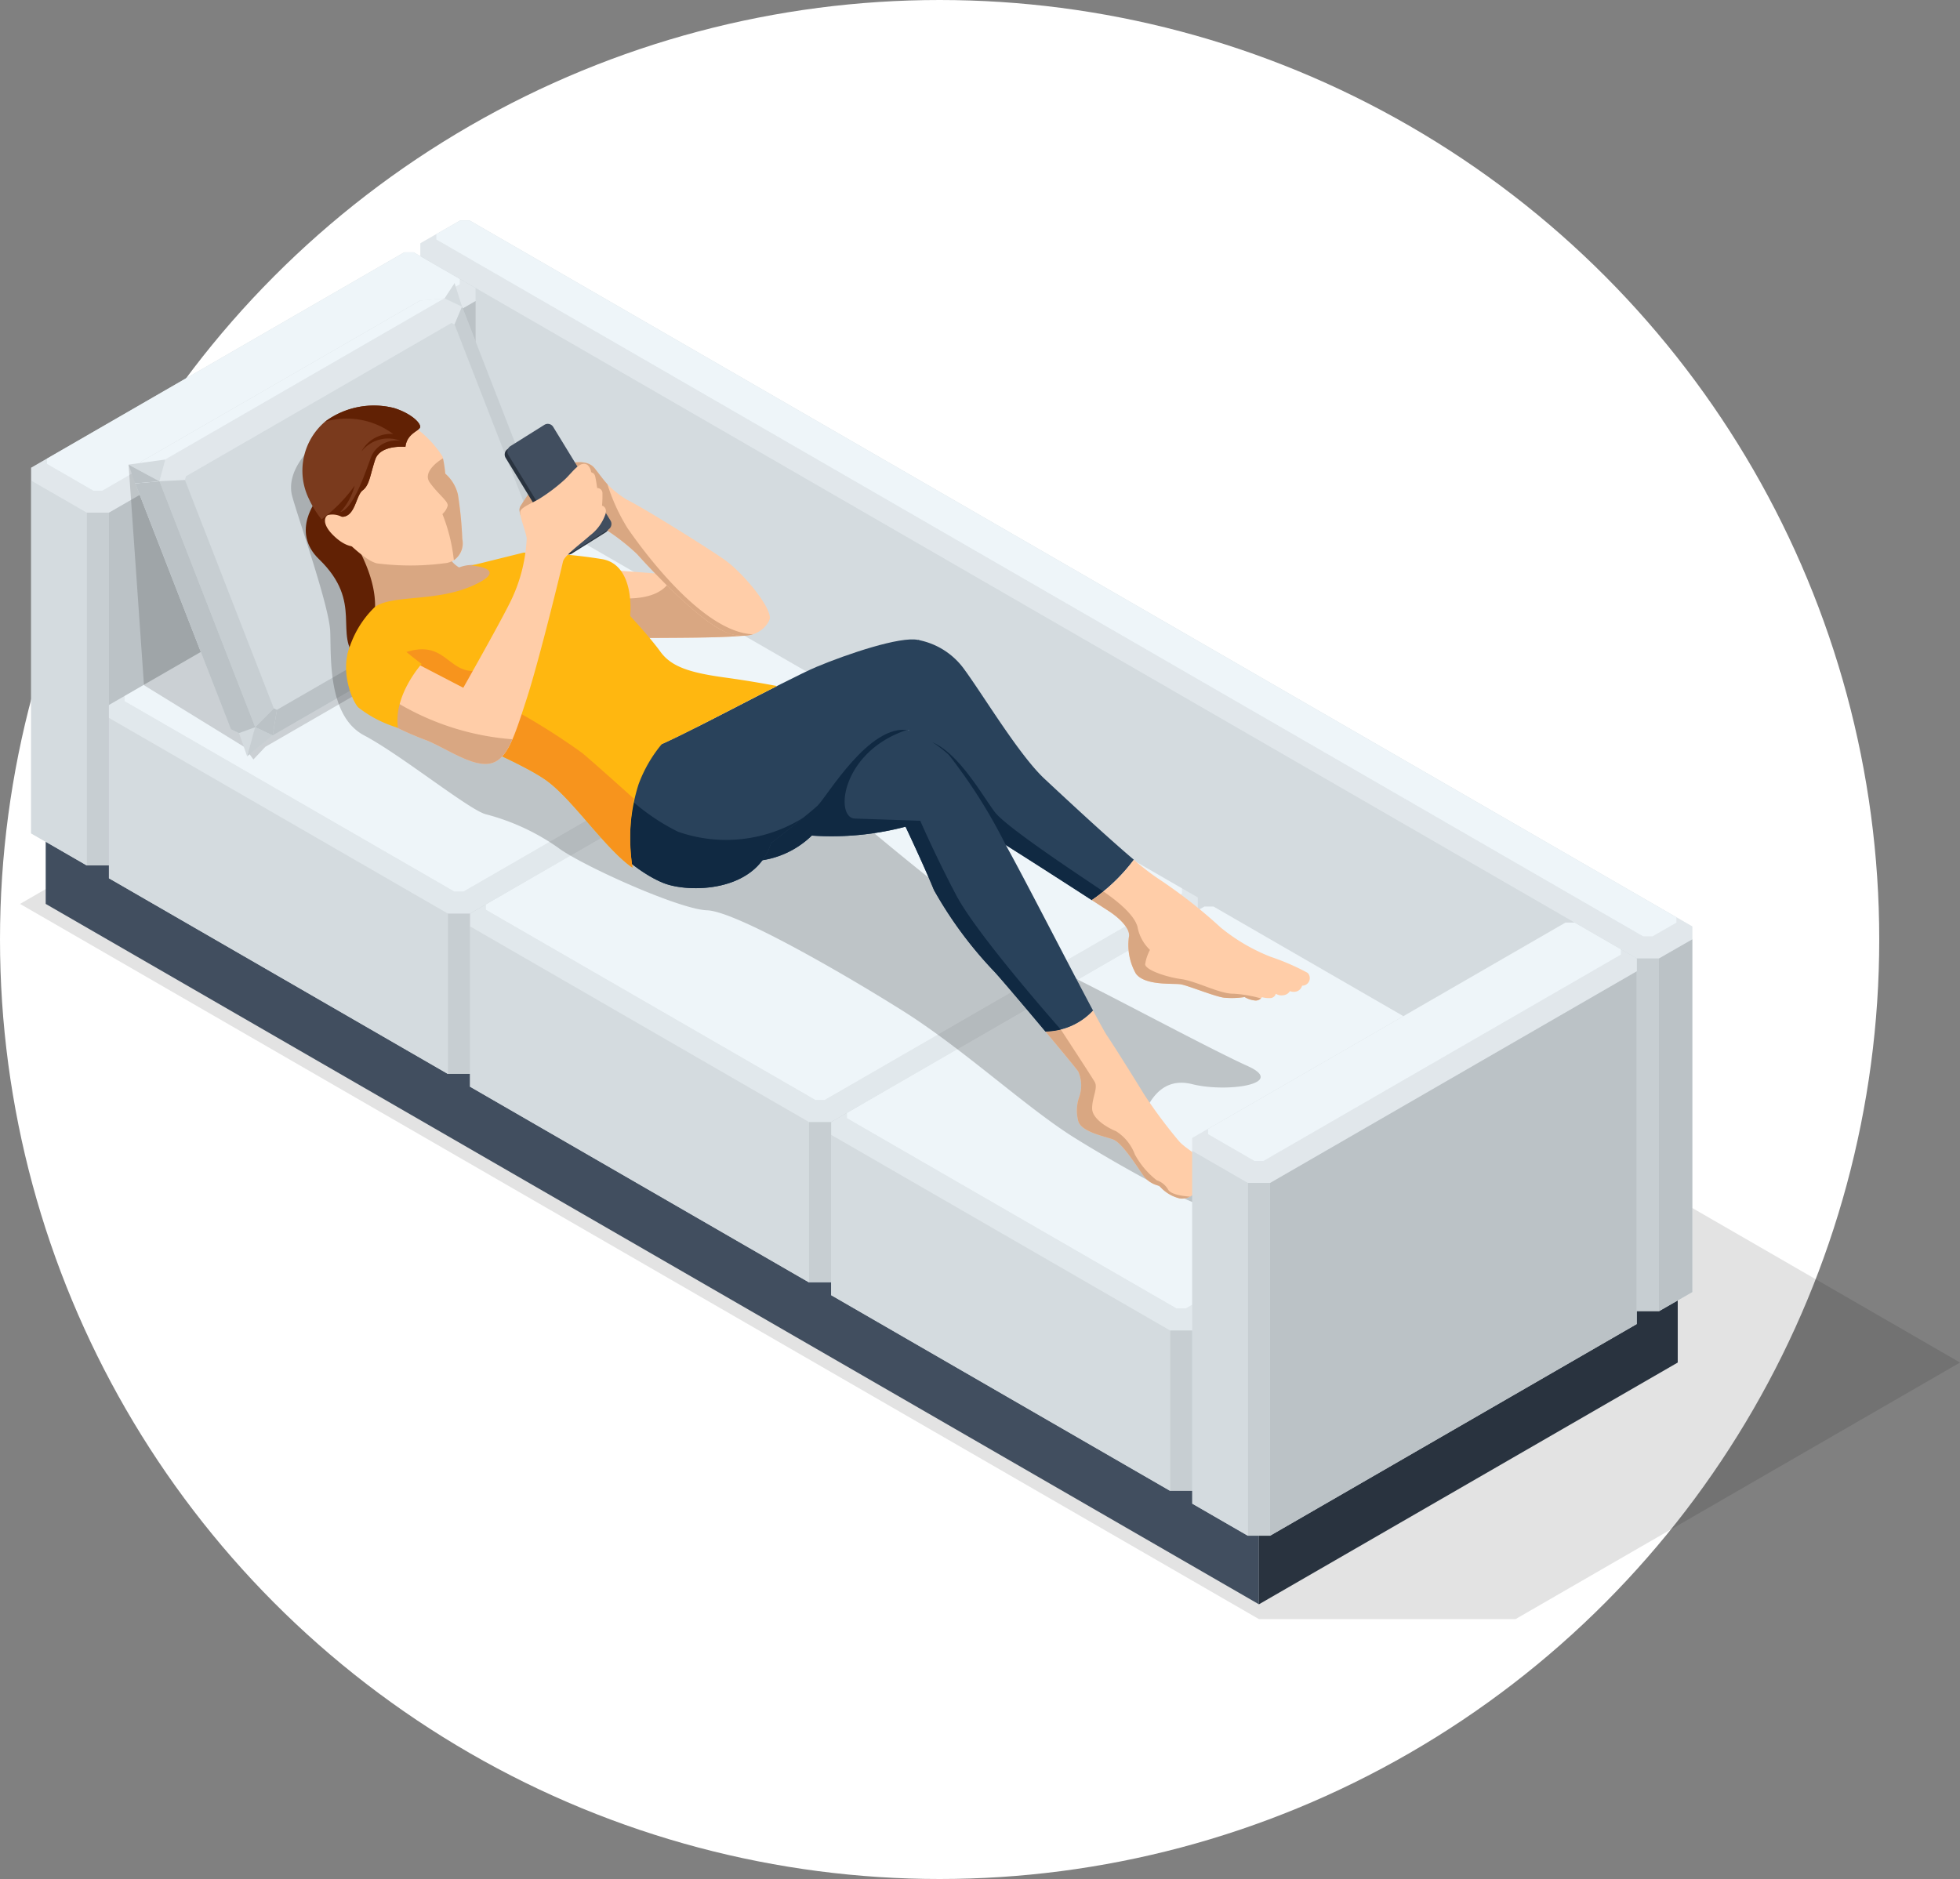 <svg xmlns="http://www.w3.org/2000/svg" width="114.733" height="110.006" viewBox="0 0 114.733 110.006">
  <rect x="0" y="0" width="114.733" height="110.006" fill="#808080" stroke="none"/>
  <defs>
    <style>
      .cls-1 {
        isolation: isolate;
      }

      .cls-2 {
        fill: #fff;
      }

      .cls-12, .cls-13, .cls-3 {
        mix-blend-mode: multiply;
      }

      .cls-3 {
        opacity: 0.11;
      }

      .cls-4 {
        fill: #414e5f;
      }

      .cls-5 {
        fill: #29333f;
      }

      .cls-6 {
        fill: #d4dbdf;
      }

      .cls-7, .cls-8 {
        fill: #bbc2c6;
      }

      .cls-10, .cls-11, .cls-7 {
        opacity: 0.5;
      }

      .cls-10, .cls-9 {
        fill: #eef5f9;
      }

      .cls-12 {
        opacity: 0.15;
      }

      .cls-13 {
        opacity: 0.2;
      }

      .cls-14 {
        fill: #612104;
      }

      .cls-15 {
        fill: #d9a782;
      }

      .cls-16 {
        fill: #ffcda8;
      }

      .cls-17 {
        fill: #29425b;
      }

      .cls-18 {
        fill: #102942;
      }

      .cls-19 {
        fill: #ffb710;
      }

      .cls-20 {
        fill: #f7941d;
      }

      .cls-21 {
        fill: #7a3a1d;
      }
    </style>
  </defs>
  <g class="cls-1">
    <g id="レイヤー_2" data-name="レイヤー 2">
      <g id="編集モード">
        <circle class="cls-2" cx="55.003" cy="55.003" r="55.003"/>
        <g>
          <polygon class="cls-3" points="42.211 37.898 27.19 37.898 1.173 52.919 73.695 94.791 88.716 94.791 114.733 79.77 42.211 37.898"/>
          <polygon class="cls-4" points="2.675 52.919 2.675 48.413 73.695 89.417 73.695 93.924 2.675 52.919"/>
          <polygon class="cls-5" points="73.695 89.417 98.21 75.263 98.21 79.77 73.695 93.924 73.695 89.417"/>
          <g>
            <polygon class="cls-6" points="26.944 12.904 24.612 14.243 24.612 35.649 95.809 76.765 97.11 76.765 99.061 75.645 99.061 54.24 27.483 12.904 26.944 12.904"/>
            <rect class="cls-7" x="95.809" y="56.11" width="1.301" height="20.655"/>
            <polygon class="cls-6" points="95.809 56.11 95.809 76.765 24.612 35.649 24.612 14.995 95.809 56.11"/>
            <polygon class="cls-8" points="99.061 54.991 99.061 75.645 97.11 76.765 97.11 56.11 99.061 54.991"/>
            <polygon class="cls-9" points="96.729 54.828 96.19 54.828 25.532 14.023 25.532 13.712 26.944 12.904 27.483 12.904 98.142 53.709 98.142 54.02 96.729 54.828"/>
            <polygon class="cls-10" points="98.142 53.709 98.142 54.02 96.729 54.828 96.19 54.828 25.532 14.023 25.532 13.712 24.612 14.243 24.612 14.995 95.809 56.11 97.11 56.11 99.061 54.991 99.061 54.24 98.142 53.709"/>
          </g>
          <g>
            <polygon class="cls-6" points="24.208 14.77 27.84 16.868 27.84 38.273 6.376 50.666 5.076 50.666 1.824 48.788 1.824 27.383 23.668 14.77 24.208 14.77"/>
            <rect class="cls-7" x="5.076" y="30.011" width="1.301" height="20.655"/>
            <polygon class="cls-8" points="6.376 30.011 6.376 50.666 27.84 38.273 27.84 17.619 6.376 30.011"/>
            <polygon class="cls-6" points="1.824 28.134 1.824 48.788 5.076 50.666 5.076 30.011 1.824 28.134"/>
            <polygon class="cls-9" points="5.457 28.729 5.996 28.729 26.921 16.648 26.921 16.336 24.208 14.77 23.668 14.77 2.743 26.852 2.743 27.162 5.457 28.729"/>
            <polygon class="cls-10" points="2.743 26.852 2.743 27.162 5.457 28.729 5.996 28.729 26.921 16.648 26.921 16.337 27.84 16.868 27.84 17.619 6.376 30.011 5.076 30.011 1.824 28.134 1.824 27.383 2.743 26.852"/>
          </g>
          <g>
            <polygon class="cls-6" points="48.979 40.338 48.979 50.478 27.515 62.871 26.214 62.871 6.376 51.417 6.376 41.277 27.84 28.884 29.141 28.884 48.979 40.338"/>
            <polygon class="cls-9" points="26.595 52.2 27.134 52.2 48.059 40.118 48.059 39.807 28.76 28.665 28.221 28.665 7.296 40.746 7.296 41.057 26.595 52.2"/>
            <rect class="cls-7" x="26.214" y="53.482" width="1.301" height="9.389"/>
            <polygon class="cls-8" points="48.979 41.183 48.979 50.478 27.515 62.871 27.515 53.482 48.979 41.183"/>
            <polygon class="cls-6" points="26.214 53.482 26.214 62.871 6.376 51.417 6.376 42.028 26.214 53.482"/>
            <g class="cls-11">
              <polygon class="cls-9" points="29.141 28.884 29.141 28.884 33.417 31.353 29.141 28.884"/>
              <polygon class="cls-9" points="7.296 40.746 7.296 41.057 26.595 52.2 27.134 52.2 48.059 40.118 48.059 39.807 48.979 40.338 48.979 41.183 27.515 53.482 26.214 53.482 6.376 42.028 6.376 41.277 7.296 40.746"/>
            </g>
          </g>
          <g>
            <polygon class="cls-6" points="70.118 52.543 70.118 62.683 48.654 75.076 47.353 75.076 27.515 63.621 27.515 53.482 48.979 41.089 50.28 41.089 70.118 52.543"/>
            <polygon class="cls-9" points="47.734 64.404 48.273 64.404 69.198 52.323 69.198 52.012 49.899 40.869 49.36 40.869 28.435 52.951 28.435 53.262 47.734 64.404"/>
            <rect class="cls-7" x="47.353" y="65.687" width="1.301" height="9.389"/>
            <polygon class="cls-8" points="70.118 53.388 70.118 62.683 48.654 75.076 48.654 65.687 70.118 53.388"/>
            <polygon class="cls-6" points="47.353 65.687 47.353 75.076 27.515 63.621 27.515 54.233 47.353 65.687"/>
            <g class="cls-11">
              <polygon class="cls-9" points="50.28 41.089 50.28 41.089 54.556 43.558 50.28 41.089"/>
              <polygon class="cls-9" points="28.435 52.951 28.435 53.262 47.734 64.404 48.273 64.404 69.198 52.323 69.198 52.012 70.118 52.543 70.118 53.388 48.654 65.687 47.353 65.687 27.515 54.233 27.515 53.482 28.435 52.951"/>
            </g>
          </g>
          <g>
            <polygon class="cls-6" points="91.257 64.748 91.257 74.888 69.793 87.28 68.492 87.28 48.654 75.826 48.654 65.687 70.118 53.294 71.419 53.294 91.257 64.748"/>
            <polygon class="cls-9" points="68.873 76.609 69.412 76.609 90.337 64.528 90.337 64.217 71.038 53.074 70.499 53.074 49.574 65.155 49.574 65.467 68.873 76.609"/>
            <rect class="cls-7" x="68.492" y="77.891" width="1.301" height="9.389"/>
            <polygon class="cls-8" points="91.257 65.593 91.257 74.888 69.793 87.28 69.793 77.891 91.257 65.593"/>
            <polygon class="cls-6" points="68.492 77.891 68.492 87.28 48.654 75.826 48.654 66.438 68.492 77.891"/>
            <g class="cls-11">
              <polygon class="cls-9" points="71.419 53.294 71.419 53.294 75.695 55.763 71.419 53.294"/>
              <polygon class="cls-9" points="49.574 65.155 49.574 65.467 68.873 76.609 69.412 76.609 90.337 64.528 90.337 64.217 91.257 64.748 91.257 65.593 69.793 77.891 68.492 77.891 48.654 66.438 48.654 65.687 49.574 65.155"/>
            </g>
          </g>
          <g>
            <polygon class="cls-12" points="14.835 44.463 14.288 43.723 8.428 40.116 7.527 27.2 9.336 28.759 10.368 29.585 11.063 32.611 21.965 31.582 22.893 27.235 32.29 32.823 32.728 33.076 32.728 33.076 32.728 33.076 32.728 33.076 33.703 33.405 32.768 33.77 27.628 36.738 15.531 43.723 15.531 43.723 15.531 43.723 14.835 44.463"/>
            <g>
              <polygon class="cls-6" points="8.258 27.027 24.6 17.592 26.021 17.468 27.047 17.951 32.649 32.348 32.306 33.621 15.964 43.056 14.544 43.179 13.518 42.696 7.916 28.299 8.258 27.027"/>
              <polygon class="cls-6" points="10.886 27.883 26.429 18.909 26.607 18.993 31.81 32.363 31.75 32.584 16.208 41.558 16.03 41.474 10.827 28.103 10.886 27.883"/>
              <polygon class="cls-8" points="16.208 41.558 31.75 32.584 31.81 32.363 32.649 32.348 32.306 33.621 15.964 43.056 16.208 41.558"/>
              <polygon class="cls-8" points="9.336 28.175 14.939 42.573 15.964 43.056 14.544 43.179 13.518 42.696 7.916 28.299 9.336 28.175"/>
              <polygon class="cls-9" points="8.258 27.027 24.6 17.592 26.021 17.468 9.679 26.903 9.336 28.175 7.916 28.299 8.258 27.027"/>
              <polygon class="cls-10" points="9.679 26.903 26.021 17.468 27.047 17.951 26.607 18.993 26.429 18.909 10.886 27.883 10.827 28.103 9.336 28.175 9.679 26.903"/>
              <polygon class="cls-7" points="10.827 28.103 16.03 41.474 14.939 42.573 9.336 28.175 10.827 28.103"/>
              <polygon class="cls-8" points="16.03 41.474 16.208 41.558 15.964 43.056 14.939 42.573 16.03 41.474"/>
              <polygon class="cls-7" points="27.047 17.951 32.649 32.348 31.81 32.363 26.607 18.993 27.047 17.951"/>
              <polygon class="cls-6" points="9.679 26.903 7.527 27.2 9.336 28.175 9.679 26.903"/>
              <polygon class="cls-8" points="7.916 28.299 7.527 27.2 9.336 28.175 7.916 28.299"/>
              <polygon class="cls-6" points="14.939 42.573 15.964 43.056 14.465 44.276 14.939 42.573"/>
              <polygon class="cls-7" points="14.939 42.573 15.964 43.056 14.465 44.276 14.939 42.573"/>
              <polygon class="cls-6" points="14.939 42.573 13.991 42.918 14.465 44.276 14.939 42.573"/>
              <polygon class="cls-6" points="27.047 17.951 26.607 16.565 26.021 17.468 27.047 17.951"/>
              <polygon class="cls-9" points="24.6 17.592 26.607 16.565 26.021 17.468 24.6 17.592"/>
            </g>
          </g>
          <path class="cls-13" d="M18.192,26.242s-1.495,1.344-1.083,2.827,2.165,6.423,2.222,7.912-.152,4.947,1.988,6.075c2.141,1.128,6.153,4.368,7.117,4.614a13.094,13.094,0,0,1,4.214,1.944c1.332,1.018,7.101,3.627,8.742,3.68,1.641.053,7.823,3.604,11.435,5.873,3.612,2.269,7.289,5.72,10.117,7.473,2.828,1.754,8.41,4.905,8.476,3.96s-4.948-4.322-4.629-5.007.972-2.63,3.003-2.12c2.031.509,5.547-.018,3.252-1.056s-8.116-4.19-10.947-5.555c-2.831-1.365-9.744-7.021-13.443-10.217C44.955,43.448,30.7,39.206,30.7,39.206Z"/>
          <g>
            <path class="cls-14" d="M18.59,29.192s-1.606,1.912.078,3.539c2.669,2.579.798,4.405,2.262,5.891,1.204,1.223,4.435-.716,4.701-2.92C25.897,33.499,21.472,30.04,18.59,29.192Z"/>
            <path class="cls-15" d="M29.086,33.045s-1.259.012-1.596.036a2.184,2.184,0,0,0-.616.14,1.699,1.699,0,0,1-.822-1.642c.223-1.002-6.213-1.222-6.213-1.222s2.764,3.407,1.976,6.13c-.787,2.724,7.002-.473,7.182-.824A4.106,4.106,0,0,0,29.086,33.045Z"/>
            <g>
              <path class="cls-16" d="M43.97,36.079s.608.794-.036,1.053c-.644.258-5.747.19-6.489.229s-1.982-4.008-1.982-4.008l4.099.309Z"/>
              <path class="cls-15" d="M36.034,35.01c2.422.196,3.149-.681,3.334-1.362l.193.015,4.408,2.417s.608.794-.036,1.053c-.644.258-5.747.19-6.489.229a.215.215,0,0,1-.045-.005q-.139-.091-.278-.183A8.086,8.086,0,0,1,36.034,35.01Z"/>
              <path class="cls-16" d="M33.387,27.126s.962-.271,1.41.273a5.881,5.881,0,0,0,1.886,1.85c.896.426,4.567,2.713,5.705,3.503,1.138.79,2.886,2.947,2.655,3.532-.232.585-1.191,1.379-2.712.649s-4.098-3.444-5.036-4.493a12.417,12.417,0,0,0-2.916-2.058Z"/>
              <path class="cls-15" d="M34.797,27.4c.22.268.464.617.761.954A11.23,11.23,0,0,0,36.732,30.918c.796,1.155,4.344,6.095,7.347,6.217a2.314,2.314,0,0,1-1.749-.201c-1.521-.73-4.098-3.444-5.036-4.493a12.417,12.417,0,0,0-2.916-2.058l-.991-3.256S34.349,26.855,34.797,27.4Z"/>
            </g>
            <g>
              <path class="cls-17" d="M56.467,39.216c1.14,1.563,3.209,5.014,4.687,6.39,1.081,1.007,3.538,3.303,5.22,4.728a10.537,10.537,0,0,1-2.46,2.364c-1.803-1.166-5.435-3.507-6.398-4.057-1.235-.705-4.195-5.268-4.387-6.114-.192-.846.614-5.061.614-5.061A4.308,4.308,0,0,1,56.467,39.216Z"/>
              <path class="cls-18" d="M54.726,43.523c1.516.764,2.796,3.08,3.508,4.02.689.91,5.224,3.882,6.36,4.652a8.289,8.289,0,0,1-.68.503c-1.803-1.166-5.435-3.507-6.398-4.057-.844-.482-2.494-2.765-3.515-4.434C54.097,43.632,54.312,43.315,54.726,43.523Z"/>
              <path class="cls-16" d="M66.374,50.333a13.815,13.815,0,0,0,1.43,1.11,29.499,29.499,0,0,1,3.651,2.858,10.901,10.901,0,0,0,2.921,1.713,13.707,13.707,0,0,1,2.171.943.442.442,0,0,1-.326.749.485.485,0,0,1-.31.334.627.627,0,0,1-.403-.014.507.507,0,0,1-.385.24.62.62,0,0,1-.439-.086.355.355,0,0,1-.265.248,1.558,1.558,0,0,1-.548-.048.426.426,0,0,1-.364.196,1.473,1.473,0,0,1-.65-.204,4.928,4.928,0,0,1-1.204.037c-.544-.07-2.108-.709-2.528-.782-.42-.073-2.09.098-2.631-.623a3.412,3.412,0,0,1-.399-2.23c.017-.5-.671-1.102-1.192-1.438-.115-.074-.479-.31-.989-.64A10.537,10.537,0,0,0,66.374,50.333Z"/>
              <path class="cls-15" d="M66.494,57.006a3.412,3.412,0,0,1-.399-2.23c.017-.5-.671-1.102-1.192-1.438-.115-.074-.479-.31-.989-.64a8.343,8.343,0,0,0,.681-.504c1.29.889,1.924,1.615,2.01,2.161a2.48,2.48,0,0,0,.71,1.257,2.672,2.672,0,0,0-.28.835c-.011.319,1.185.748,2.094.871.909.122,2.276.877,3.076.858a7.353,7.353,0,0,1,1.607.277.467.467,0,0,1-.306.124,1.473,1.473,0,0,1-.65-.204,4.928,4.928,0,0,1-1.204.037c-.544-.07-2.108-.709-2.528-.782C68.704,57.555,67.035,57.726,66.494,57.006Z"/>
            </g>
            <path class="cls-15" d="M32.996,28.41s-.954-.89-1.377-.366a13.151,13.151,0,0,0-1.179,1.629c-.046.171-.053.164.02.468.073.304,1.436-.066,1.531-.143C32.087,29.922,32.996,28.41,32.996,28.41Z"/>
            <path class="cls-5" d="M32.954,32.291a.372.372,0,0,0,.514.121l1.989-1.247a.382.382,0,0,0,.122-.52l-3.355-5.485a.371.371,0,0,0-.514-.121l-1.989,1.247a.382.382,0,0,0-.122.52Z"/>
            <path class="cls-4" d="M33.112,32.123a.371.371,0,0,0,.514.121l1.989-1.247a.382.382,0,0,0,.122-.52l-3.355-5.485a.371.371,0,0,0-.514-.121L29.879,26.118a.382.382,0,0,0-.122.52Z"/>
            <path class="cls-17" d="M46.104,46.396l3.788-3.539,2.793-.28a7.29,7.29,0,0,1,2.861,1.622,31.163,31.163,0,0,1,3.33,5.273c.962,1.713,3.697,7.049,5.11,9.695a3.835,3.835,0,0,1-2.787,1.225c-1.187-1.418-2.555-3.028-2.965-3.48a23.623,23.623,0,0,1-3.562-4.804c-.614-1.497-1.664-3.71-1.664-3.71a17.011,17.011,0,0,1-5.488.521,5.306,5.306,0,0,1-3.409,1.497C42.122,50.436,46.104,46.396,46.104,46.396Z"/>
            <path class="cls-16" d="M61.199,60.392a3.835,3.835,0,0,0,2.787-1.225c.397.743.69,1.274.81,1.453.547.814,1.824,2.868,2.18,3.454a28.927,28.927,0,0,0,2.062,2.762c.401.429.922.624,1.303,1.181.38.558.273.856.273.856s.141.477-.018.544l-.16.067s-.022.302-.255.379a1.121,1.121,0,0,1-.341.073.965.965,0,0,1-.77.228,2.263,2.263,0,0,1-1.209-.743,1.523,1.523,0,0,1-.866-.513c-.324-.423-1.274-2.003-1.848-2.204-.574-.201-1.872-.451-2.032-1.086a2.424,2.424,0,0,1,.047-1.366,2.012,2.012,0,0,0-.047-1.526C62.973,62.524,62.143,61.519,61.199,60.392Z"/>
            <path class="cls-15" d="M63.162,64.253a2.012,2.012,0,0,0-.047-1.526c-.142-.203-.972-1.208-1.916-2.336a4.175,4.175,0,0,0,.898-.118c.837,1.279,1.876,2.874,1.99,3.08.194.349-.168.92-.156,1.555.013.635,1.006,1.166,1.395,1.316A2.725,2.725,0,0,1,66.429,67.582a4.826,4.826,0,0,0,1.285,1.518,1.184,1.184,0,0,1,.669.554c.174.274.821.37,1.282.403a1.087,1.087,0,0,1-.596.107,2.263,2.263,0,0,1-1.209-.743,1.523,1.523,0,0,1-.866-.513c-.324-.423-1.274-2.003-1.848-2.204-.574-.201-1.872-.451-2.032-1.086A2.424,2.424,0,0,1,63.162,64.253Z"/>
            <path class="cls-18" d="M53.119,42.724l-.042.014c-3.844,1.276-4.228,5.143-3.037,5.184,1.192.041,3.83.13,3.83.13s.869,2.018,2.114,4.375c1.245,2.356,6.112,7.845,6.113,7.847a4.175,4.175,0,0,1-.898.118c-1.187-1.418-2.555-3.028-2.965-3.48a23.623,23.623,0,0,1-3.562-4.804c-.614-1.497-1.664-3.71-1.664-3.71a17.011,17.011,0,0,1-5.488.521,5.306,5.306,0,0,1-3.409,1.497c-1.989.021,1.993-4.019,1.993-4.019l3.333-3.114c1.396-.299,2.594-.545,3.341-.676C52.854,42.63,52.971,42.669,53.119,42.724Z"/>
            <path class="cls-17" d="M38.2,43.778c1.209-.376,7.859-4.01,9.624-4.748,1.765-.737,4.883-1.791,5.919-1.565,1.036.227,1.427,3.048,1.162,3.891l-1.696,1.402c-2.303-.45-4.811,3.905-5.354,4.412-.543.507-2.721,2.191-2.721,2.191-.902,2.895-4.813,2.918-6.279,2.342-1.467-.576-3.529-2.314-3.706-3.48C34.971,47.058,36.991,44.154,38.2,43.778Z"/>
            <g>
              <path class="cls-18" d="M47.27,47.67c.026-.023.051-.044.076-.062Z"/>
              <path class="cls-18" d="M35.148,48.224a4.142,4.142,0,0,1,.867-2.311,12.343,12.343,0,0,0,3.68,2.783,8.507,8.507,0,0,0,7.331-.827c-.826.669-1.892,1.493-1.892,1.493-.902,2.895-4.813,2.918-6.279,2.342C37.388,51.128,35.326,49.39,35.148,48.224Z"/>
            </g>
            <path class="cls-19" d="M21.955,35.525c1.078-.729,3.595-.263,5.773-1.262,2.178-.998-.133-1.153-.133-1.153l3.051-.757a29.736,29.736,0,0,1,4.639.388c1.93.382,1.601,3.319,1.601,3.319s1.136,1.216,1.776,2.099c.64.884,1.739,1.228,3.778,1.507,1.326.182,2.431.381,3.044.498-2.283,1.16-5.361,2.788-6.745,3.4A7.985,7.985,0,0,0,37.383,45.908a10.457,10.457,0,0,0-.358,4.889c-1.553-1.068-3.41-3.869-4.941-5.032C30.554,44.603,25.906,42.798,24.402,41.981a23.859,23.859,0,0,1-4.065-3.648A5.816,5.816,0,0,1,21.955,35.525Z"/>
            <path class="cls-20" d="M23.226,38.38c2.419-1.042,2.766.427,3.954.825,1.188.398,3.091-.687,3.091-.687l-.651,2.79a38.489,38.489,0,0,1,4.475,2.786c.744.631,2.095,1.84,3.006,2.661a12.025,12.025,0,0,0-.076,4.043c-1.553-1.068-3.41-3.869-4.941-5.032C30.554,44.603,25.906,42.798,24.402,41.981a7.284,7.284,0,0,1-2.132-2.677A2.002,2.002,0,0,1,23.226,38.38Z"/>
            <path class="cls-16" d="M34.384,27.213a.694.694,0,0,1,.21.369c.015.167.187.006.259.363.071.357.104.629.104.629a.3.3,0,0,1,.309.33,6.872,6.872,0,0,1-.024.702s.29.052.214.452a2.643,2.643,0,0,1-.927,1.296c-.524.476-1.5,1.173-1.574,1.525-.075.352-1.388,5.764-2.128,8.042-.74,2.278-1.151,3.623-2.184,3.786-1.033.164-2.473-.863-3.633-1.35a18.613,18.613,0,0,1-3.779-1.902c-.268-.39,2.438-2.982,2.438-2.982L27.12,40.265s2.027-3.576,2.703-4.928a9.345,9.345,0,0,0,1.009-3.826c-.097-.567-.468-1.368-.367-1.604.101-.236.789-.505,1.108-.707a10.203,10.203,0,0,0,1.509-1.146C33.57,27.578,33.964,26.958,34.384,27.213Z"/>
            <path class="cls-15" d="M23.147,41.077a15.412,15.412,0,0,0,6.848,2.203c-.366.839-.755,1.333-1.353,1.428-1.033.164-2.473-.863-3.633-1.35a18.613,18.613,0,0,1-3.779-1.902c-.087-.126.137-.481.479-.904A4.165,4.165,0,0,1,23.147,41.077Z"/>
            <path class="cls-19" d="M24.681,38.87s-1.661,1.836-1.387,3.738a6.954,6.954,0,0,1-2.333-1.202c-.548-.638-1.348-3.184.19-4.425a4.014,4.014,0,0,1,1.723.387A23.191,23.191,0,0,0,24.681,38.87Z"/>
            <g>
              <path class="cls-16" d="M26.064,27.729a2.337,2.337,0,0,1,.741,1.223,22.317,22.317,0,0,1,.256,2.602,1.15,1.15,0,0,1-.941,1.409,15.474,15.474,0,0,1-4.058.019c-.793-.184-2.221-1.713-2.893-2.433-.673-.72-1.602-3.093-.879-4.541.723-1.448,3.096-2.119,4.525-1.773a6.238,6.238,0,0,1,3.095,2.502A8.672,8.672,0,0,1,26.064,27.729Z"/>
              <path class="cls-15" d="M25.907,26.846l.024-.005a6.926,6.926,0,0,1,.133.888,2.337,2.337,0,0,1,.741,1.223,22.317,22.317,0,0,1,.256,2.602,1.209,1.209,0,0,1-.494,1.244,10.152,10.152,0,0,0-.67-2.704,1.021,1.021,0,0,0,.309-.483c.048-.258-.574-.69-1.052-1.368C24.676,27.564,25.907,26.846,25.907,26.846Z"/>
              <path class="cls-21" d="M23.733,26.161s-1.47-.146-1.768.742c-.297.888-.329,1.496-.735,1.803-.406.307-.427,1.568-1.234,1.551-.807-.017-.298,1.037-.298,1.037a5.804,5.804,0,0,1-1.612-2.081,3.769,3.769,0,0,1,.947-4.531,4.804,4.804,0,0,1,4.049-.789c.999.32,1.533.863,1.513,1.1C24.575,25.23,23.824,25.352,23.733,26.161Z"/>
              <path class="cls-14" d="M20.761,28.433A3.613,3.613,0,0,1,19.92,29.981c.775-.219,1.42-2.197,1.825-3.282a1.589,1.589,0,0,1,1.706-.887,1.979,1.979,0,0,0-2.291.622,1.935,1.935,0,0,1,1.854-1.025,4.538,4.538,0,0,0-3.986-.722l.005-.004a4.804,4.804,0,0,1,4.049-.789c.999.32,1.533.863,1.513,1.1-.02.236-.771.359-.863,1.168,0,0-1.47-.146-1.768.742-.297.888-.329,1.496-.735,1.803-.406.307-.427,1.568-1.234,1.551-.807-.017-.298,1.037-.298,1.037a5.806,5.806,0,0,1-.879-.886A8.74,8.74,0,0,0,20.761,28.433Z"/>
              <path class="cls-16" d="M20.273,30.448a1.182,1.182,0,0,0-1.08-.293c-.232.128-.353.619.499,1.353.851.734,1.459.477,1.488.265C21.208,31.559,20.273,30.448,20.273,30.448Z"/>
            </g>
          </g>
          <g>
            <polygon class="cls-6" points="92.177 54.013 95.81 56.11 95.81 77.516 74.346 89.909 73.045 89.909 69.793 88.031 69.793 66.626 91.637 54.013 92.177 54.013"/>
            <rect class="cls-7" x="73.045" y="69.254" width="1.301" height="20.655"/>
            <polygon class="cls-8" points="74.346 69.254 74.346 89.909 95.81 77.516 95.81 56.862 74.346 69.254"/>
            <polygon class="cls-6" points="69.793 67.377 69.793 88.031 73.045 89.909 73.045 69.254 69.793 67.377"/>
            <polygon class="cls-9" points="73.426 67.972 73.965 67.972 94.89 55.891 94.89 55.579 92.177 54.013 91.637 54.013 70.713 66.094 70.713 66.405 73.426 67.972"/>
            <polygon class="cls-10" points="70.713 66.094 70.713 66.405 73.426 67.972 73.965 67.972 94.89 55.891 94.89 55.58 95.81 56.11 95.81 56.862 74.346 69.254 73.045 69.254 69.793 67.377 69.793 66.626 70.713 66.094"/>
          </g>
        </g>
      </g>
    </g>
  </g>
</svg>
